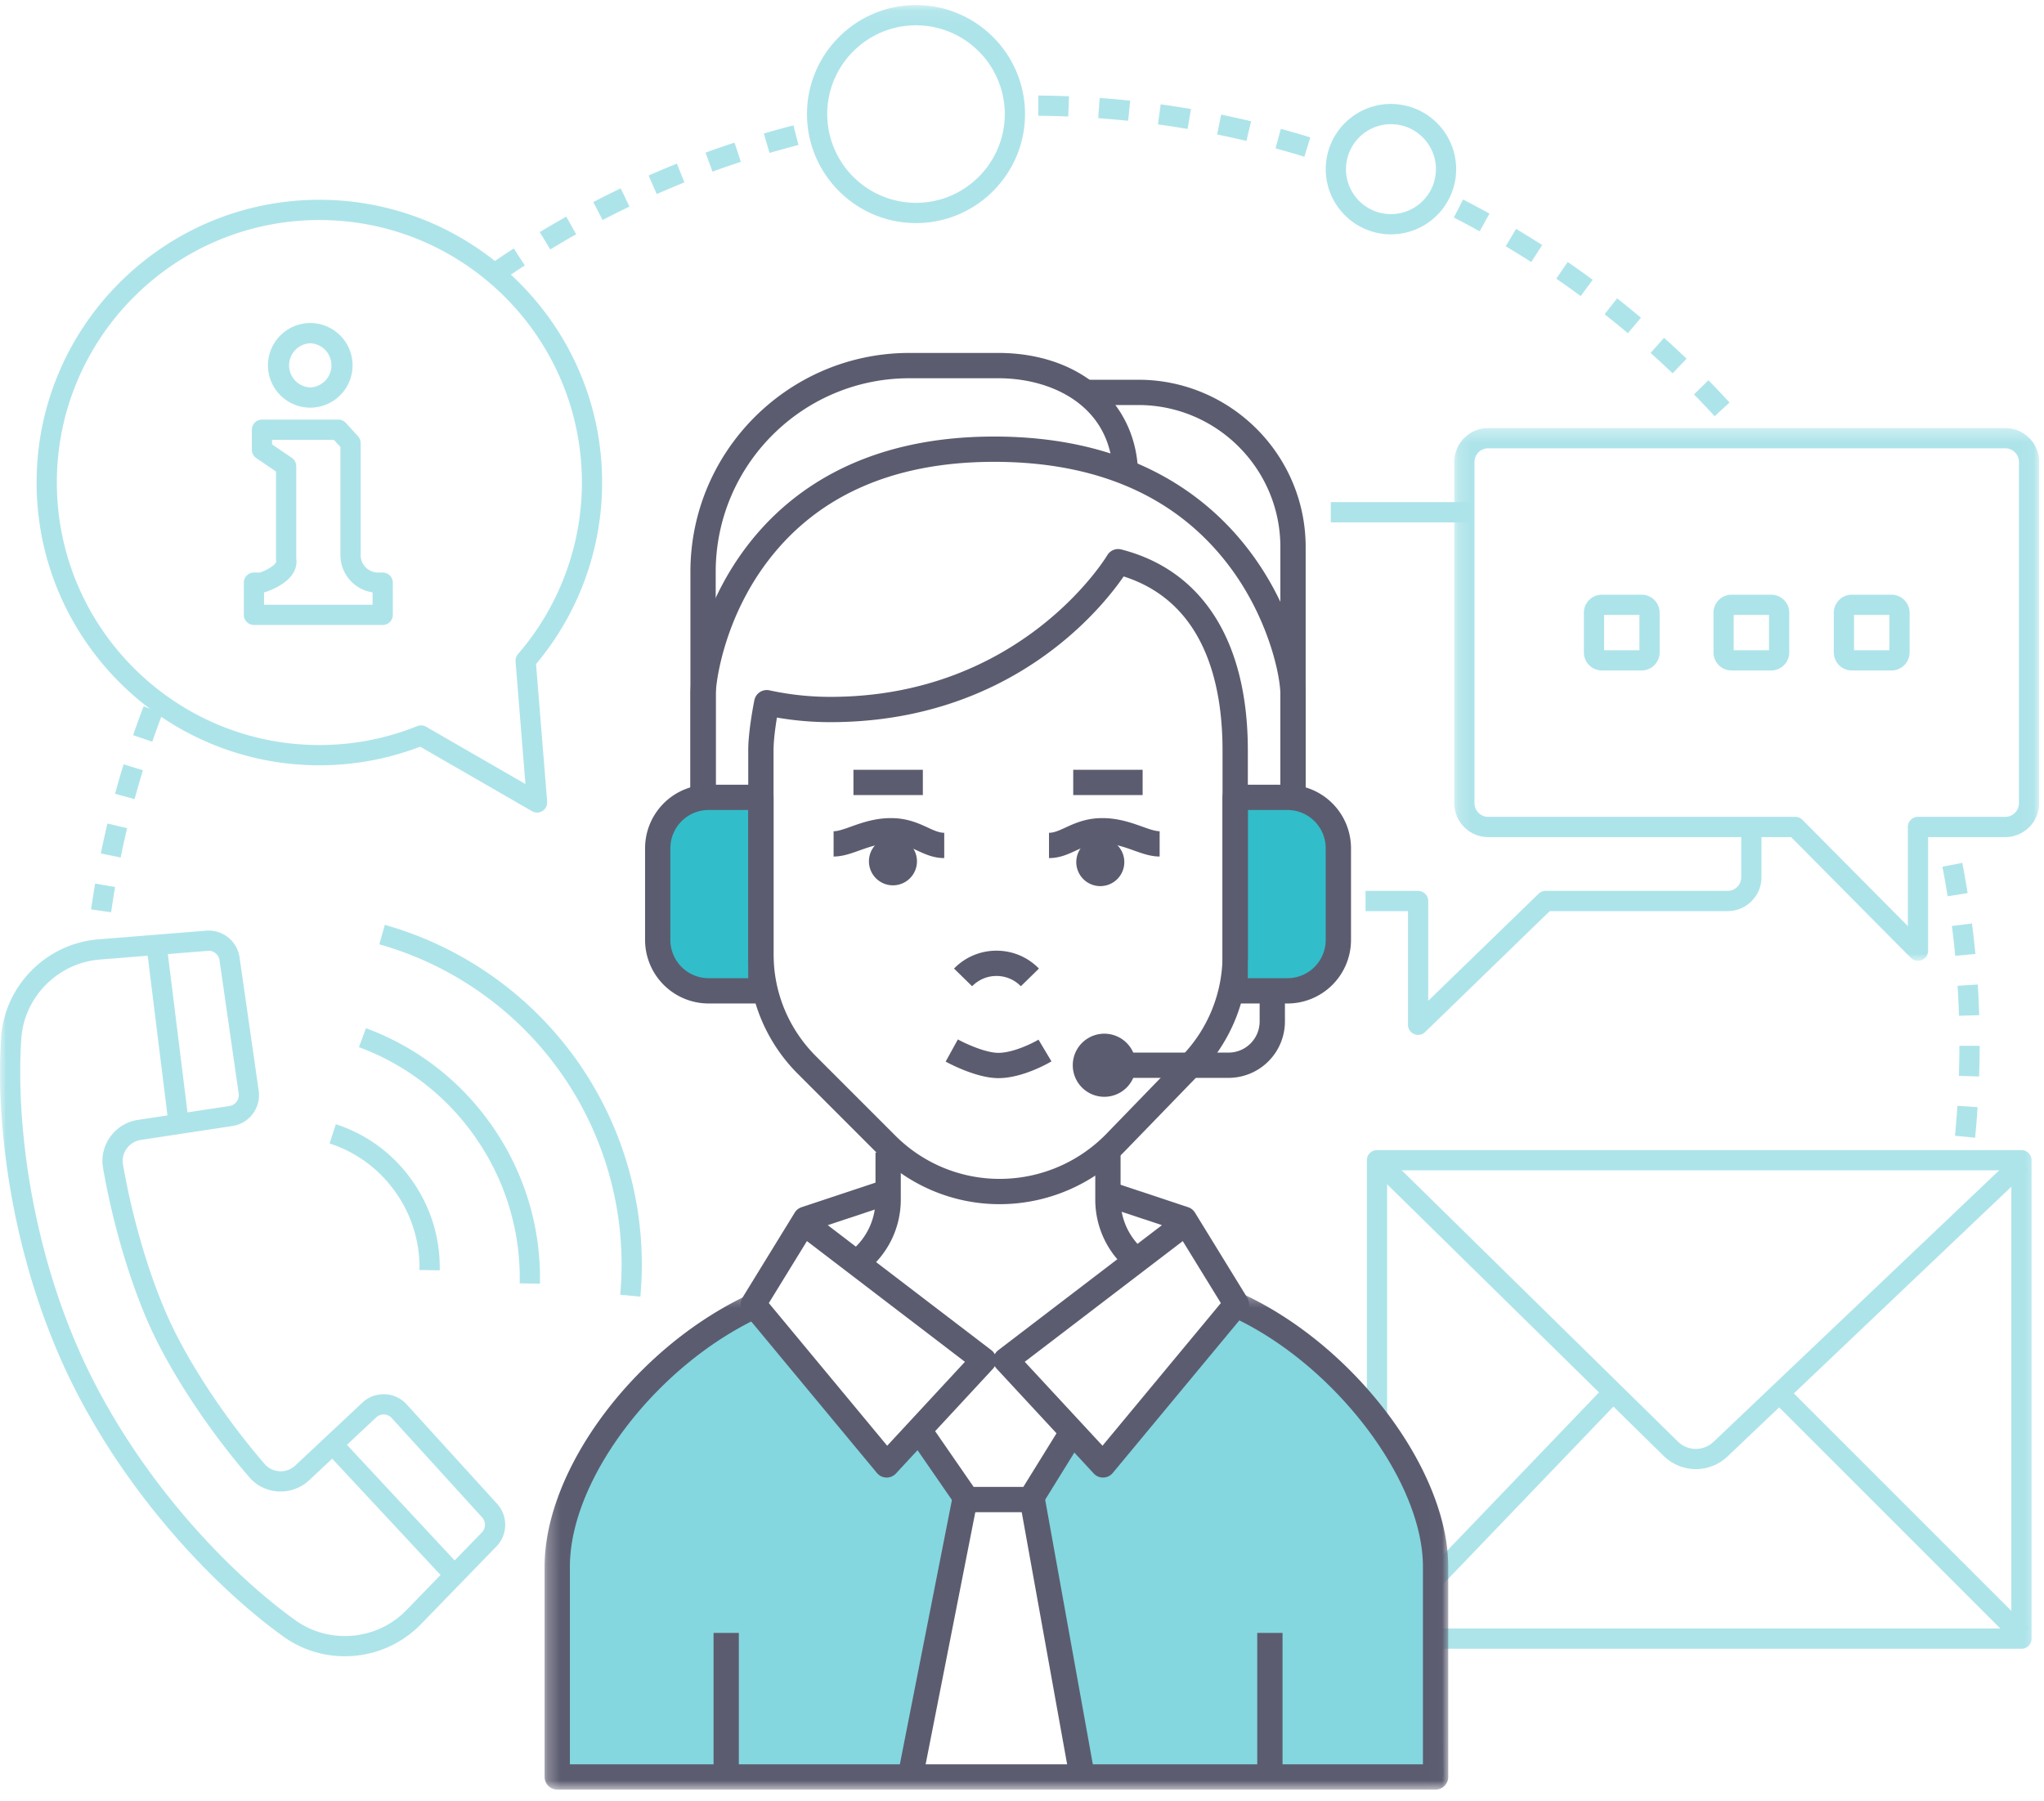 <svg xmlns="http://www.w3.org/2000/svg" xmlns:xlink="http://www.w3.org/1999/xlink" width="160" height="141" viewBox="0 0 160 141"><defs><path id="bzcwj4py5a" d="M.174.344H45.96v41.705H.174z"/><path id="evm88mfnjc" d="M0 139.802h159.623V.099H0z"/><path id="ox46ti9sde" d="M.254.303h70.734v38.905H.254z"/><path id="x6va15o35g" d="M0 139.802h159.623V.099H0z"/></defs><g fill="none" fill-rule="evenodd"><g transform="translate(0 .297)"><path fill="#ADE4EA" d="M11.92 57.771l-1.499-.515c.258-.748.533-1.508.82-2.258l1.48.565a69.19 69.19 0 00-.801 2.208m-1.386 4.491l-1.528-.417c.209-.767.434-1.543.67-2.306l1.514.467c-.23.747-.451 1.506-.656 2.256m-1.09 4.572l-1.553-.317c.158-.775.333-1.564.52-2.345l1.54.368a69.492 69.492 0 00-.507 2.294M8.7 71.12l-1.569-.223c.095-.67.202-1.35.317-2.021l1.561.267A72.291 72.291 0 008.7 71.12m51.537-59.444l-.445-1.52a72.461 72.461 0 012.317-.637l.395 1.534c-.754.194-1.516.403-2.267.623m-4.466 1.465l-.543-1.488a71.524 71.524 0 012.27-.786l.494 1.505c-.742.243-1.49.502-2.221.769m-4.362 1.753l-.638-1.45c.73-.321 1.475-.635 2.214-.932l.59 1.47c-.722.29-1.451.598-2.166.912m-4.239 2.033l-.73-1.405c.71-.37 1.433-.732 2.148-1.074l.684 1.428c-.699.335-1.406.69-2.102 1.051m-4.098 2.303l-.82-1.355c.68-.412 1.378-.82 2.074-1.21l.776 1.38c-.681.383-1.364.782-2.03 1.185m-3.94 2.564l-.907-1.3a73.675 73.675 0 011.992-1.342l.864 1.328c-.656.427-1.313.87-1.95 1.314M83.62 8.823a73.63 73.63 0 00-2.35-.056l.012-1.585a76.65 76.65 0 012.4.058l-.062 1.583zm4.687.337a74.124 74.124 0 00-2.34-.206l.113-1.58a74.46 74.46 0 012.392.21l-.165 1.576zm4.656.638c-.768-.13-1.549-.25-2.322-.357l.215-1.57c.79.11 1.589.232 2.373.366l-.266 1.561zm4.605.939c-.753-.18-1.525-.35-2.295-.507l.317-1.552c.787.16 1.575.335 2.344.517l-.366 1.542zm4.534 1.236c-.746-.23-1.505-.45-2.257-.655l.417-1.528c.768.21 1.544.434 2.306.669l-.466 1.514zm13.724 5.838a74.64 74.64 0 00-2.023-1.078l.723-1.41c.695.357 1.39.728 2.067 1.102l-.767 1.386zm4.036 2.408a76.928 76.928 0 00-1.998-1.237l.812-1.36c.686.41 1.373.835 2.042 1.264l-.856 1.333zm3.873 2.663c-.625-.46-1.27-.92-1.915-1.363l.898-1.305c.659.453 1.317.922 1.956 1.392l-.939 1.276zm3.694 2.908c-.594-.5-1.208-1-1.824-1.484l.98-1.245c.63.496 1.256 1.005 1.863 1.516l-1.02 1.213zm3.499 3.138a73.437 73.437 0 00-1.725-1.597l1.058-1.18a76.71 76.71 0 011.762 1.633l-1.095 1.144zm3.29 3.358a72.21 72.21 0 00-1.618-1.706l1.132-1.109c.558.57 1.114 1.157 1.653 1.742l-1.167 1.073zm18.24 37.582a74.849 74.849 0 00-.41-2.315l1.556-.3c.151.784.292 1.58.418 2.365l-1.564.25zm.593 4.664a71.016 71.016 0 00-.259-2.337l1.572-.2c.1.792.19 1.595.264 2.387l-1.577.15zm.293 4.692a73.945 73.945 0 00-.108-2.349l1.58-.099c.05.797.088 1.605.111 2.4l-1.583.048zm1.577 4.754l-1.584-.053c.026-.78.04-1.572.041-2.35l1.584.002c0 .795-.015 1.603-.041 2.4zm-.313 4.792l-1.577-.154c.076-.773.14-1.562.19-2.343l1.582.104a78.467 78.467 0 01-.195 2.393z"/><g transform="translate(113.663 32.871)"><mask id="p7pqg4sc6b" fill="#fff"><use xlink:href="#bzcwj4py5a"/></mask><path fill="#ADE4EA" d="M2.827 1.928c-.59 0-1.069.48-1.069 1.07v26.711c0 .59.48 1.07 1.07 1.07h24.04a.79.79 0 01.562.234l8.25 8.32v-7.762c0-.438.355-.792.793-.792h6.834c.59 0 1.069-.48 1.069-1.07V2.998c0-.59-.48-1.07-1.069-1.07H2.827zM36.473 42.05a.79.79 0 01-.563-.234l-9.372-9.452H2.828A2.657 2.657 0 01.174 29.71V2.998A2.657 2.657 0 012.827.344h40.48a2.656 2.656 0 012.653 2.654v26.711a2.657 2.657 0 01-2.653 2.654h-6.042v8.894a.792.792 0 01-.792.792z" mask="url(#p7pqg4sc6b)"/></g><mask id="qnzzqmfszd" fill="#fff"><use xlink:href="#evm88mfnjc"/></mask><path fill="#ADE4EA" d="M104.172 40.597h11.182v-1.584h-11.182zm6.834 40.121a.792.792 0 01-.792-.793v-8.894h-3.322v-1.584h4.114c.437 0 .792.355.792.792v7.814l8.64-8.383a.795.795 0 01.552-.223h14.242c.59 0 1.069-.48 1.069-1.07v-4.66h1.584v4.66a2.656 2.656 0 01-2.653 2.654h-13.92l-9.754 9.463a.795.795 0 01-.552.224m34.125-30.111h2.764v-2.764h-2.764v2.764zm2.935 1.584h-3.106a1.415 1.415 0 01-1.413-1.414v-3.105c0-.779.634-1.413 1.413-1.413h3.106c.78 0 1.413.634 1.413 1.413v3.105c0 .78-.634 1.414-1.413 1.414zm-12.355-1.584h2.764v-2.764h-2.764v2.764zm2.935 1.584h-3.106c-.78 0-1.413-.634-1.413-1.414v-3.105c0-.779.634-1.413 1.413-1.413h3.106c.779 0 1.413.634 1.413 1.413v3.105c0 .78-.634 1.414-1.413 1.414zm-13.08-1.584h2.764v-2.764h-2.764v2.764zm2.935 1.584h-3.105c-.78 0-1.414-.634-1.414-1.414v-3.105c0-.779.634-1.413 1.414-1.413h3.105c.779 0 1.413.634 1.413 1.413v3.105c0 .78-.634 1.414-1.413 1.414zM5.842 107.052l-.057-.123.358-.168.047.097.01.025-.358.169zm28.578-7.899l-1.584-.03a10.158 10.158 0 00-1.793-5.973 10.121 10.121 0 00-5.244-3.932l.493-1.506a11.7 11.7 0 016.057 4.542 11.73 11.73 0 012.071 6.9m7.844 1.047l-1.584-.033a19.175 19.175 0 00-3.384-11.307 19.196 19.196 0 00-9.199-7.18l.55-1.485a20.747 20.747 0 019.955 7.77 20.741 20.741 0 013.662 12.235m7.862 1.009l-1.577-.146a26.068 26.068 0 00-4.458-17.104 26.068 26.068 0 00-14.398-10.33l.43-1.524a27.655 27.655 0 0115.275 10.958 27.65 27.65 0 014.728 18.145" mask="url(#qnzzqmfszd)"/><path fill="#ADE4EA" d="M6.701 106.551c4.36 9.179 11.331 16.341 16.419 19.993 2.662 1.91 6.394 1.575 8.684-.782l5.918-6.096a.858.858 0 00.019-1.172l-7.077-7.779a.852.852 0 00-1.218-.048l-5.24 4.914a3.279 3.279 0 01-2.412.881 3.198 3.198 0 01-2.275-1.11c-3.05-3.53-5.881-7.774-7.576-11.355-1.637-3.488-3.086-8.295-3.876-12.861a3.204 3.204 0 01.564-2.438 3.252 3.252 0 012.166-1.323l7.167-1.089a.86.86 0 00.72-.968l-1.501-10.447a.855.855 0 00-.916-.731l-8.468.684c-3.275.264-5.91 2.929-6.132 6.198-.423 6.279.675 16.28 5.03 25.522l.004.007m20.288 22.811a8.198 8.198 0 01-4.793-1.531c-5.273-3.785-12.506-11.221-16.99-20.737l-.013-.027C.768 97.593-.348 87.357.087 80.916c.273-4.046 3.534-7.344 7.584-7.672l8.468-.683a2.444 2.444 0 012.612 2.084l1.5 10.448a2.447 2.447 0 01-2.048 2.759l-7.169 1.09c-.453.068-.85.31-1.117.682a1.632 1.632 0 00-.289 1.242c.767 4.434 2.168 9.09 3.748 12.456 1.636 3.456 4.38 7.567 7.342 10.994.294.34.706.54 1.16.564.46.027.905-.137 1.244-.455l5.24-4.914a2.416 2.416 0 011.766-.658 2.425 2.425 0 011.708.795l7.077 7.78c.865.951.84 2.419-.055 3.341l-5.918 6.096a8.286 8.286 0 01-5.951 2.497" mask="url(#qnzzqmfszd)"/><path fill="#ADE4EA" d="M34.811 123.351l-9.214-9.889 1.159-1.08 9.214 9.889zM13.285 88.442l-1.746-14.091 1.572-.195 1.746 14.091zM32.957 56.49c.137 0 .274.035.396.105l7.777 4.486-.774-9.59a.79.79 0 01.19-.582 20.536 20.536 0 005.004-13.43c0-11.332-9.218-20.551-20.55-20.551-11.331 0-20.55 9.219-20.55 20.55 0 11.331 9.219 20.55 20.55 20.55 2.64 0 5.217-.498 7.661-1.481a.78.78 0 01.296-.058m9.083 6.824a.786.786 0 01-.395-.106l-8.754-5.049A22.015 22.015 0 0125 59.613c-12.205 0-22.134-9.93-22.134-22.135 0-12.205 9.93-22.135 22.134-22.135 12.205 0 22.134 9.93 22.134 22.135a22.125 22.125 0 01-5.173 14.213l.869 10.766a.79.79 0 01-.79.856" mask="url(#qnzzqmfszd)"/><path fill="#ADE4EA" d="M20.669 47.045h8.497v-.968a2.955 2.955 0 01-2.52-2.92v-8.463l-.508-.557h-4.84v.357l1.544 1.048a.79.79 0 01.347.655v7.221c.26 1.778-2.203 2.571-2.489 2.657l-.031.009v.96zm9.289 1.584H19.877a.792.792 0 01-.792-.792v-2.52c0-.438.354-.792.792-.792h.471c.675-.23 1.313-.673 1.27-.894a.915.915 0 01-.013-.148v-6.867l-1.543-1.048a.792.792 0 01-.347-.655v-1.568c0-.438.354-.792.792-.792h5.98c.223 0 .435.094.585.258l.95 1.043a.788.788 0 01.208.533v8.77c0 .754.613 1.368 1.366 1.368h.362c.438 0 .792.354.792.792v2.52a.792.792 0 01-.792.792zm-5.671-22.053a1.73 1.73 0 000 3.457 1.73 1.73 0 000-3.457m0 5.041a3.316 3.316 0 01-3.312-3.313 3.316 3.316 0 013.312-3.312 3.316 3.316 0 013.312 3.312 3.316 3.316 0 01-3.312 3.313m84.293 95.575h48.863V91.323H108.58v35.87zm49.655 1.584h-50.447a.791.791 0 01-.792-.792V90.531c0-.437.354-.792.792-.792h50.447c.437 0 .792.355.792.792v37.453a.792.792 0 01-.792.792z" mask="url(#qnzzqmfszd)"/><path fill="#ADE4EA" d="M132.748 114.715c-.89 0-1.782-.33-2.476-.99l-22.813-22.411 1.11-1.13 22.803 22.402c.768.729 1.984.73 2.76-.01l23.569-22.402 1.091 1.149-23.568 22.402c-.694.66-1.585.99-2.476.99" mask="url(#qnzzqmfszd)"/><path fill="#ADE4EA" d="M108.586 128.283l-1.144-1.096 17.94-18.704 1.143 1.097zm49.101.012l-18.704-18.703 1.121-1.12 18.703 18.703zM108.881 9.424a3.525 3.525 0 00-3.52 3.521c0 1.941 1.579 3.52 3.52 3.52s3.52-1.579 3.52-3.52-1.579-3.52-3.52-3.52m0 8.624a5.111 5.111 0 01-5.105-5.104 5.11 5.11 0 015.105-5.105 5.11 5.11 0 015.105 5.105 5.11 5.11 0 01-5.105 5.104M71.703 1.683c-3.832 0-6.949 3.118-6.949 6.95a6.957 6.957 0 006.95 6.949c3.831 0 6.948-3.118 6.948-6.95a6.957 6.957 0 00-6.949-6.949m0 15.483c-4.705 0-8.533-3.828-8.533-8.534C63.17 3.927 66.998.1 71.703.1c4.706 0 8.533 3.828 8.533 8.533 0 4.706-3.827 8.534-8.533 8.534" mask="url(#qnzzqmfszd)"/></g><path fill="#32BDCA" d="M59.562 62.422l-5.541.396-2.536 2.793v10.354l3.549 1.603h4.528zm37.125 0l6.245.07 1.591 2.543-.052 10.05-1.87 2.483-5.914-.326z"/><g transform="translate(0 .297)"><path fill="#84D7DF" d="M86.727 114.384l-2.333-2.102-2.915 4.814 3.296 21.863c12.856-.035 28.254-.147 28.254-.147l-.51-16.447a27.223 27.223 0 00-15.614-20.497l-10.178 12.516zm-11.65 3.155l-2.708-4.617-2.963 1.462-9.896-12.576a27.227 27.227 0 00-15.746 20.557l-.044 16.447s14.597.109 27.24.145l4.117-21.418z"/><path fill="#5C5C70" d="M80.656 118.086h-4.961a.991.991 0 01-.815-.427l-3.325-4.814 1.629-1.126 3.03 4.387h3.89l2.69-4.345 1.685 1.042-2.981 4.814a.99.99 0 01-.842.47m21.549-55.938h-1.98V42.534c0-6.134-4.99-11.123-11.123-11.123h-4.186v-1.98h4.186c7.225 0 13.103 5.878 13.103 13.103v19.615z"/><path fill="#5C5C70" d="M56.024 62.765h-1.98V44.472c0-9.45 7.688-17.139 17.138-17.139h6.957c6.448 0 10.951 3.967 10.951 9.648h-1.98c0-5.296-4.506-7.667-8.97-7.667h-6.958c-8.358 0-15.158 6.8-15.158 15.158v18.293zm11.818 36.426l-1.244-1.541a5.169 5.169 0 001.934-4.044V89.93h1.98v3.675c0 2.18-.973 4.216-2.67 5.585m20.576.016a7.146 7.146 0 01-2.682-5.595v-3.68h1.98v3.68c0 1.583.709 3.06 1.943 4.051l-1.24 1.544z"/><g transform="translate(42.376 100.594)"><mask id="3da2we6hhf" fill="#fff"><use xlink:href="#ox46ti9sde"/></mask><path fill="#5C5C70" d="M69.998 39.208H1.244a.99.99 0 01-.99-.99V21.76c0-7.791 7.318-17.417 16.313-21.457l.812 1.807C9.169 5.797 2.234 14.795 2.234 21.76v15.468h66.774V21.76c0-6.837-7.068-16.016-15.126-19.642l.812-1.806c8.833 3.975 16.294 13.797 16.294 21.448v16.458a.99.99 0 01-.99.99" mask="url(#3da2we6hhf)"/></g><path fill="#5C5C70" d="M60.817 55.878c-.123.747-.265 1.782-.265 2.56V74.37c0 3.032 1.18 5.882 3.324 8.025l6.198 6.199a11.522 11.522 0 008.202 3.398 11.66 11.66 0 008.332-3.53l5.892-6.081a11.292 11.292 0 003.197-7.896V58.438c0-5.135-1.364-11.573-7.74-13.608-1.742 2.534-8.852 11.407-22.96 11.407a24.43 24.43 0 01-4.18-.359m17.46 38.094a13.491 13.491 0 01-9.603-3.978l-6.198-6.2a13.235 13.235 0 01-3.905-9.424V58.438c0-1.562.461-3.828.481-3.923a.99.99 0 011.181-.769 22.33 22.33 0 004.765.511c14.986 0 21.61-10.972 21.675-11.083a.99.99 0 011.1-.457c6.386 1.638 9.905 7.221 9.905 15.721v16.047c0 3.48-1.334 6.774-3.756 9.273L88.03 89.84a13.651 13.651 0 01-9.754 4.132m-6.052 45.031l-1.943-.383 4.442-22.548 1.943.382zm11.518-.016l-4.06-22.549 1.948-.35 4.06 22.548zm-23.56-37.272l9.265 11.168 6.086-6.57-12.369-9.451-2.982 4.853zm9.224 13.659h-.027a.99.99 0 01-.735-.358l-10.44-12.583a.99.99 0 01-.08-1.15l4.087-6.652a.987.987 0 01.532-.421l6.35-2.109.625 1.88-4.924 1.634L77.6 105.4a.989.989 0 01.126 1.459l-7.594 8.197a.986.986 0 01-.726.318z"/><path fill="#5C5C70" d="M80.215 106.312l6.086 6.57 9.265-11.167-2.983-4.853-12.368 9.45zm6.127 9.062a.99.99 0 01-.726-.317l-7.594-8.198a.987.987 0 01.125-1.459l12.807-9.785-4.924-1.635.624-1.88 6.351 2.11c.222.073.41.222.532.42l4.088 6.652a.988.988 0 01-.082 1.15l-10.44 12.584a.987.987 0 01-.734.358h-.027z"/><mask id="xiz4oranth" fill="#fff"><use xlink:href="#x6va15o35g"/></mask><path fill="#5C5C70" d="M55.855 138.968h1.98v-11.43h-1.98zM78.15 84.105c-1.724 0-3.885-1.163-4.126-1.295l.956-1.735c.531.292 2.139 1.05 3.17 1.05 1.154 0 2.659-.746 3.142-1.033l1.013 1.701c-.225.134-2.257 1.312-4.155 1.312m5.86-22.16h5.433v-1.981H84.01zm-17.204 0h5.433v-1.981h-5.433zM79.91 76.912a2.644 2.644 0 00-1.907-.805c-.723 0-1.4.286-1.907.805l-1.417-1.384a4.614 4.614 0 013.324-1.401c1.26 0 2.44.498 3.323 1.4l-1.416 1.385zm18.504 62.056h1.98v-11.43h-1.98zm-16.301-72.09v-1.98c.4 0 .79-.18 1.284-.407.718-.33 1.612-.743 2.885-.743 1.26 0 2.297.37 3.128.666.546.195 1.017.362 1.364.362v1.98c-.69 0-1.34-.231-2.029-.477-.76-.27-1.545-.55-2.463-.55-.839 0-1.43.272-2.057.56-.627.29-1.278.59-2.112.59" mask="url(#xiz4oranth)"/><path fill="#5C5C70" d="M88.008 67.131a1.88 1.88 0 11-3.758.002 1.88 1.88 0 013.758-.002m-14.095-.253c-.834 0-1.484-.3-2.112-.589-.626-.288-1.218-.56-2.057-.56-.918 0-1.703.28-2.463.55-.688.246-1.338.478-2.029.478v-1.98c.348 0 .819-.168 1.364-.363.832-.297 1.868-.666 3.128-.666 1.273 0 2.167.412 2.885.743.494.228.884.407 1.284.407v1.98z" mask="url(#xiz4oranth)"/><path fill="#5C5C70" d="M68.018 67.131a1.88 1.88 0 103.76 0 1.88 1.88 0 10-3.76 0m-11.99-4.936h-1.98v-8.12c0-4.266 4.035-20.197 23.772-20.197 20.046 0 24.385 16.19 24.385 20.197v8.074h-1.98v-8.074c0-1.573-.997-6.124-4.077-10.154-4.087-5.35-10.254-8.063-18.328-8.063-8.033 0-14.091 2.746-18.006 8.16-3.143 4.348-3.786 9.038-3.786 10.057v8.12z" mask="url(#xiz4oranth)"/><path fill="#5C5C70" d="M55.467 63.115a2.995 2.995 0 00-2.992 2.992v7.181a2.996 2.996 0 002.992 2.993h3.104V63.115h-3.104zm4.095 15.146h-4.095a4.978 4.978 0 01-4.972-4.973v-7.181a4.978 4.978 0 014.972-4.973h4.095a.99.99 0 01.99.99v15.147a.99.99 0 01-.99.99zm38.115-1.981h3.105a2.995 2.995 0 002.992-2.992v-7.181a2.995 2.995 0 00-2.992-2.992h-3.105V76.28zm3.105 1.98h-4.095a.99.99 0 01-.99-.99V62.126a.99.99 0 01.99-.99h4.095a4.977 4.977 0 014.972 4.972v7.181a4.978 4.978 0 01-4.972 4.973z" mask="url(#xiz4oranth)"/><path fill="#5C5C70" d="M96.168 84.086h-8.65v-1.98h8.65a2.437 2.437 0 002.434-2.434V77.27h1.98v2.4a4.42 4.42 0 01-4.414 4.415" mask="url(#xiz4oranth)"/><path fill="#5C5C70" d="M88.915 83.096a2.47 2.47 0 11-4.941 0 2.47 2.47 0 014.941 0" mask="url(#xiz4oranth)"/></g></g></svg>
